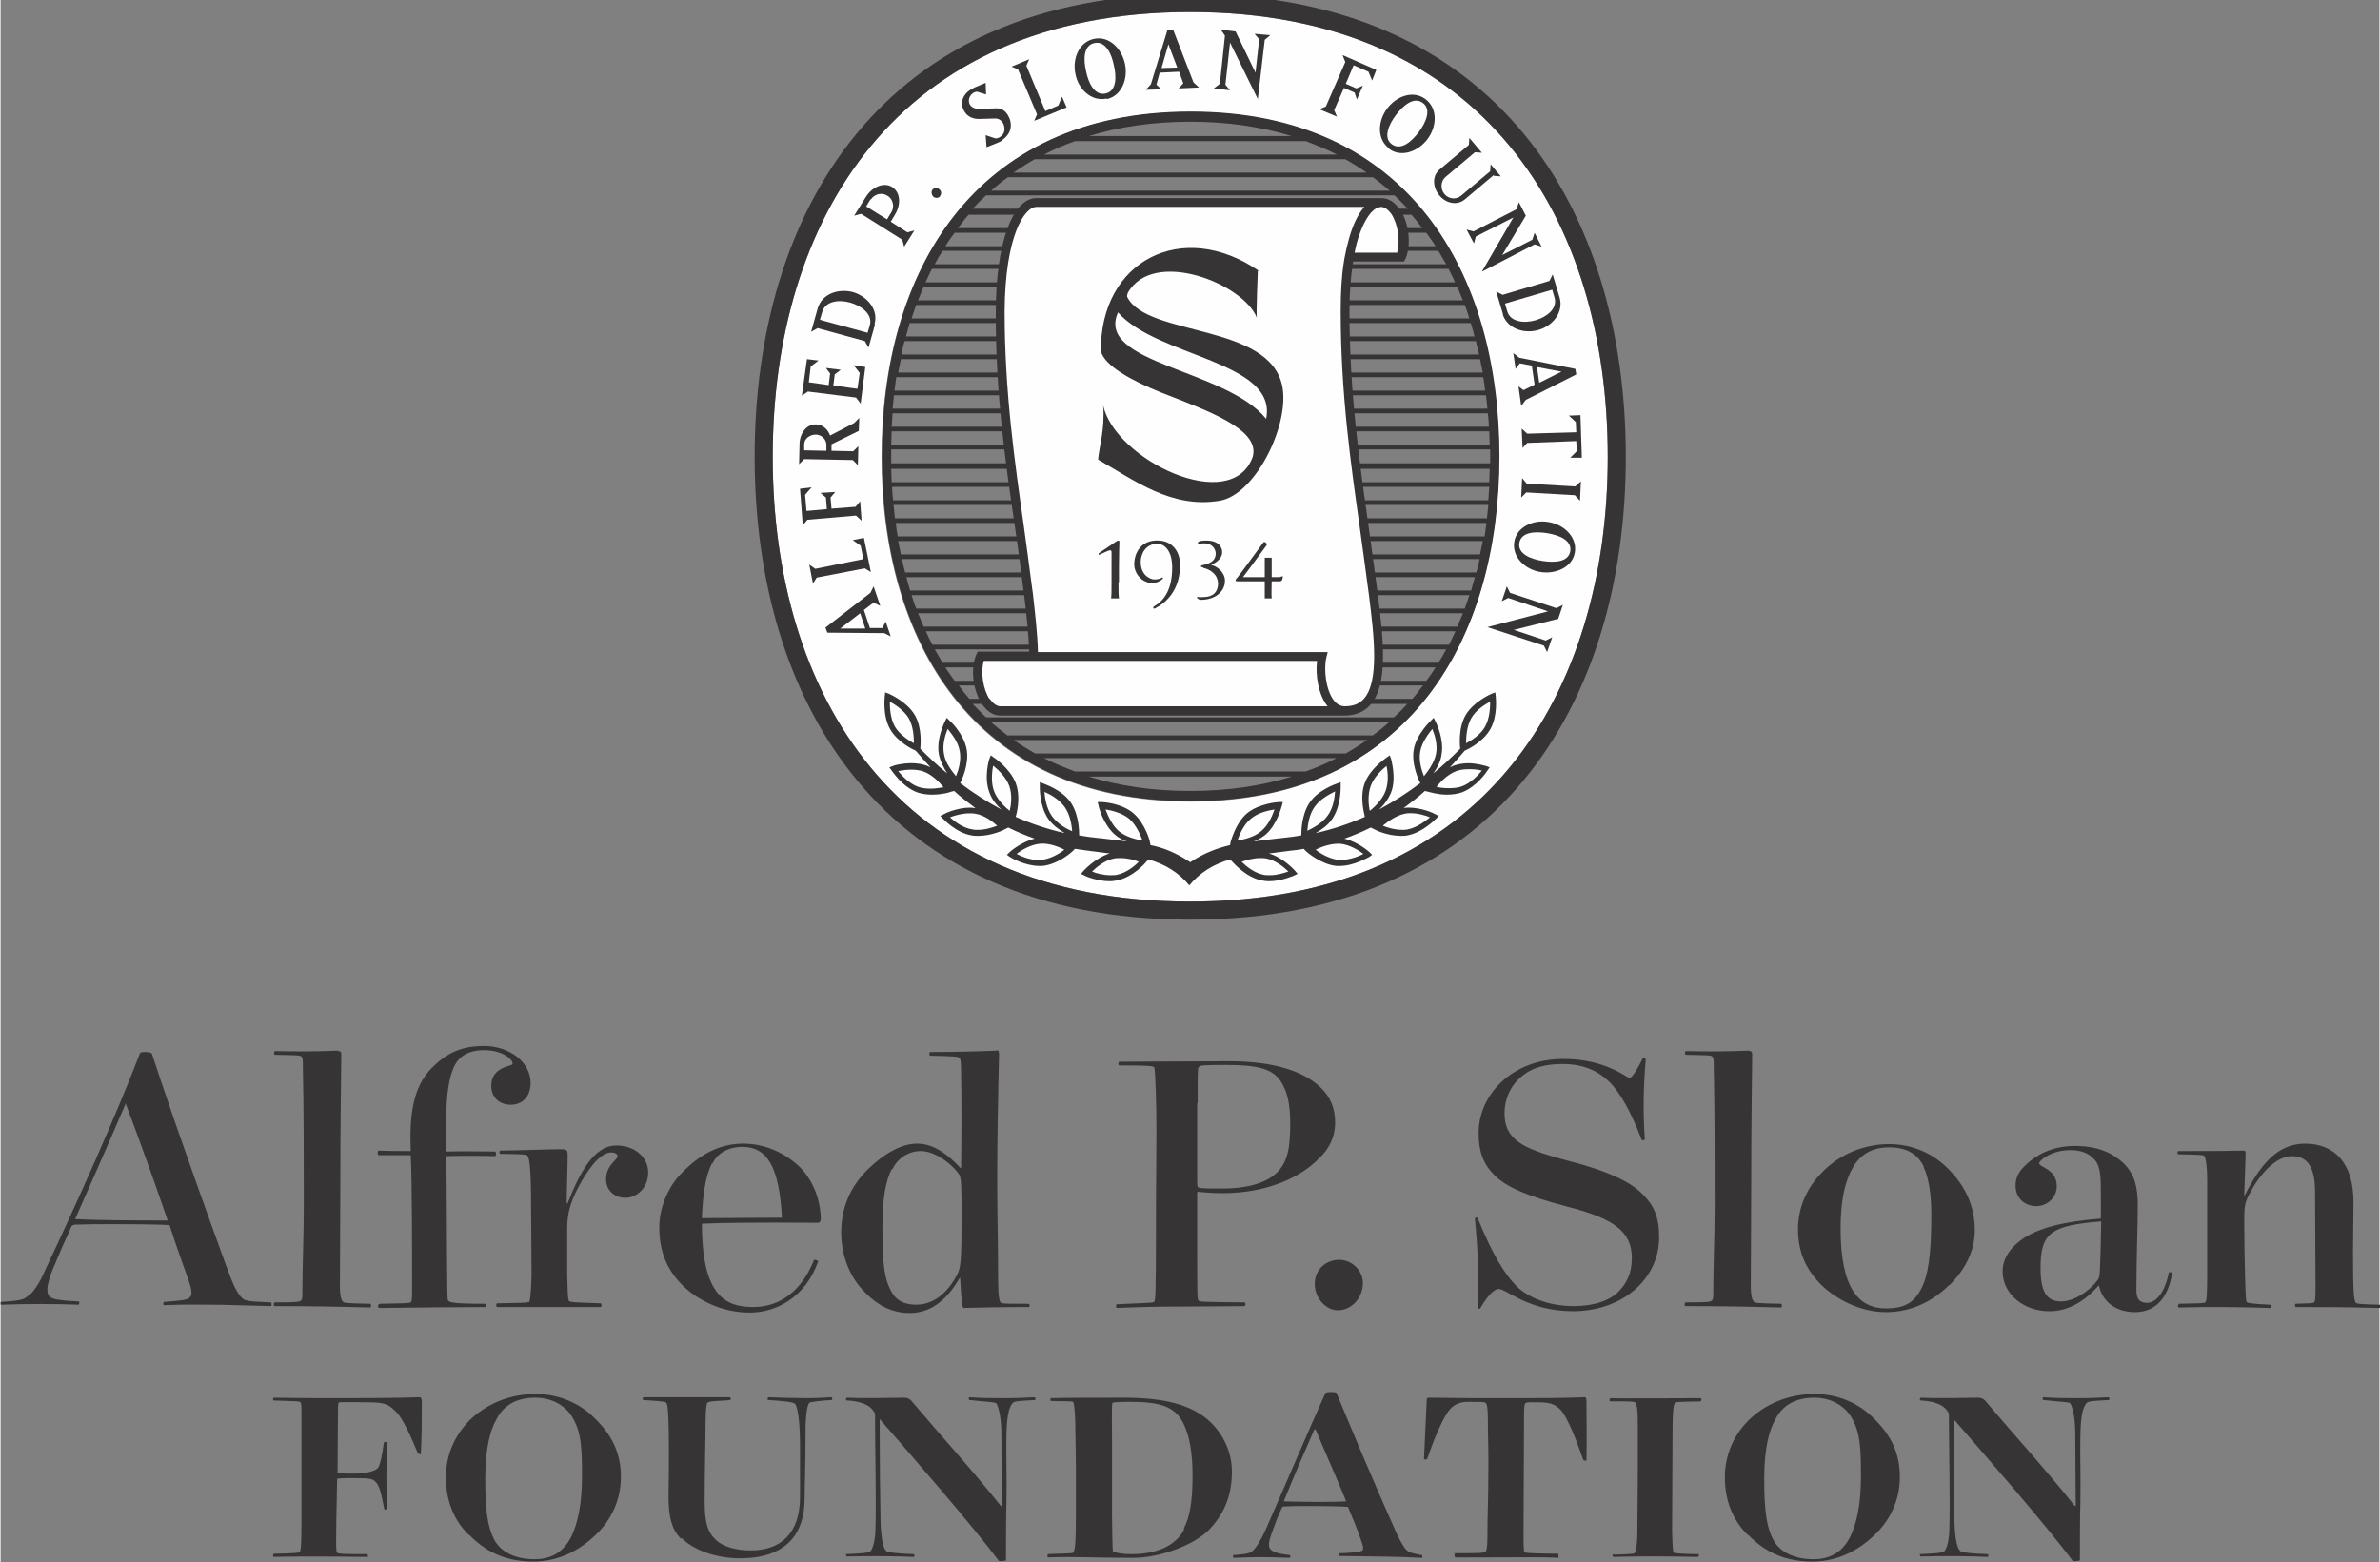 <?xml version="1.0"?>
 <!-- Creator: CorelDRAW X6 -->
<svg xmlns="http://www.w3.org/2000/svg" xml:space="preserve" width="390" height="256" version="1.1" style="shape-rendering:geometricPrecision; text-rendering:geometricPrecision; image-rendering:optimizeQuality; fill-rule:evenodd; clip-rule:evenodd" viewBox="0 0 5139 3375" xmlns:xlink="http://www.w3.org/1999/xlink"><rect x="0" y="0" width="5139" height="3375" fill="#808080" stroke="none"/> <defs> <style type="text/css">  .fil2 {fill:#373435} .fil0 {fill:#373435;fill-rule:nonzero} .fil1 {fill:#FEFEFE;fill-rule:nonzero}  </style> </defs> <g id="Layer_x0020_1">  <path class="fil0" d="M270 2385c-36,84 -80,184 -109,249 53,3 148,3 200,3 -30,-88 -68,-193 -91,-253l-1 0zm-207 413c10,-10 22,-27 32,-51 70,-148 153,-333 206,-471 1,-2 3,-3 10,-3 12,0 15,2 16,4 22,67 58,176 160,457 16,44 23,58 34,70 7,7 13,8 63,10 2,0 2,8 0,8 -49,-1 -97,-3 -126,-3 -31,0 -53,-1 -105,1 -2,0 -2,-7 0,-7 37,-3 51,-4 56,-10 4,-4 5,-11 0,-28 -9,-27 -31,-86 -44,-128 -13,-1 -55,-2 -124,-2 -35,0 -54,0 -79,1 -3,0 -7,1 -9,4 -17,37 -26,58 -43,99 -5,14 -9,28 -9,37 0,20 9,23 68,26 2,0 1,7 -1,7 -47,-2 -112,-2 -167,0 -1,0 -1,-2 -1,-3 0,-2 0,-3 1,-3 46,-3 51,-5 62,-17z"></path> <path class="fil0" d="M730 2271c5,0 6,2 6,8 -1,91 -2,168 -2,262 0,85 -1,165 -1,236 0,24 3,32 7,36 2,2 5,3 58,4 3,0 3,8 0,8 -77,-2 -126,-3 -206,-3 -3,0 -2,-8 0,-8 47,0 54,-1 57,-4 3,-3 3,-7 3,-24 0,-43 3,-123 3,-178 0,-119 0,-207 -2,-304 0,-13 0,-18 -3,-21 -3,-3 -6,-3 -57,-4 -3,0 -3,-8 0,-8 50,1 83,1 136,-1z"></path> <path class="fil0" d="M820 2817c48,-1 63,-1 66,-3 3,-3 3,-10 3,-40 0,-44 0,-234 -3,-278l-69 0c-3,0 -3,-10 0,-10 17,1 57,1 69,1 -3,-79 5,-139 46,-180 30,-30 61,-47 112,-47 57,0 101,36 101,80 0,27 -16,47 -43,47 -25,0 -42,-17 -42,-40 0,-12 3,-22 11,-30 13,-13 31,-14 34,-17 6,-5 -14,-31 -61,-31 -35,0 -54,15 -63,33 -13,25 -18,67 -18,111l0 75c37,-1 79,0 105,0 3,0 3,10 0,10 -22,-1 -88,-1 -105,0 1,70 1,205 2,281 0,29 1,31 3,32 3,3 12,6 79,6 3,0 3,7 0,7 -23,0 -168,1 -229,2 -3,0 -4,-8 0,-8z"></path> <path class="fil0" d="M1142 2813c3,-3 5,-44 5,-63 0,-31 -1,-109 -1,-144 0,-75 -3,-105 -8,-109 -3,-3 -7,-3 -58,-4 -3,0 -3,-7 0,-7 25,0 110,-3 129,-3 15,0 16,2 16,14 0,23 -2,76 -2,103l2 0c25,-64 56,-125 105,-125 42,0 69,27 69,58 0,35 -26,55 -49,55 -25,0 -42,-17 -42,-40 0,-31 25,-42 25,-50 0,-3 -4,-8 -14,-8 -24,0 -51,37 -73,79 -17,34 -22,56 -22,87l0 92c1,40 1,59 4,63 3,3 13,3 68,5 3,0 3,8 0,8l-223 0c-3,0 -3,-8 0,-8 58,-1 64,-1 67,-3z"></path> <path class="fil0" d="M1537 2513c-15,29 -20,71 -22,119l173 -1c-6,-109 -31,-153 -86,-153 -33,0 -56,17 -64,36zm229 213c-27,76 -89,110 -148,110 -56,0 -109,-24 -144,-58 -31,-31 -51,-68 -51,-127 0,-45 22,-92 51,-119 35,-36 78,-61 130,-61 51,0 94,23 123,51 24,24 44,64 45,112 0,4 -2,7 -5,8 -140,-1 -207,0 -252,2 0,64 9,105 21,129 16,32 39,51 90,51 59,0 105,-36 131,-101 2,-3 10,1 10,4z"></path> <path class="fil0" d="M1925 2526c-13,27 -20,60 -20,130 0,77 5,107 17,130 11,24 30,33 56,33 44,0 73,-35 88,-64 8,-15 10,-27 10,-125 0,-71 -1,-82 -4,-90 -8,-16 -48,-53 -84,-53 -28,0 -51,17 -62,40zm226 -257c4,0 6,2 6,9 -2,80 -4,190 -4,264 0,93 2,141 2,224 0,36 3,45 5,48 3,3 9,3 60,3 4,0 4,7 1,7 -58,0 -105,1 -140,2 -3,0 -5,-6 -8,-65l-1 0c-24,42 -58,76 -108,76 -31,0 -64,-11 -96,-44 -34,-33 -52,-81 -52,-130 0,-53 19,-98 57,-136 33,-32 71,-56 107,-56 37,0 68,25 94,53l1 0c1,-63 1,-161 0,-207 0,-19 -1,-29 -3,-31 -3,-3 -9,-4 -64,-5 -2,0 -2,-8 0,-8 56,0 92,-1 145,-3z"></path> <path class="fil0" d="M2585 2384l0 150c0,27 0,30 2,31 2,2 4,3 51,3 71,0 117,-19 135,-56 9,-18 13,-40 13,-86 0,-27 -3,-58 -15,-80 -17,-36 -50,-45 -124,-45 -50,0 -56,1 -58,4 -3,2 -3,5 -3,78zm70 -91c94,0 161,21 198,58 19,19 30,42 30,74 0,32 -13,58 -36,79 -38,39 -110,74 -207,74 -34,0 -49,-3 -53,-3 -2,0 -2,1 -2,2l0 109c0,112 0,121 3,124 3,3 6,3 99,4 3,0 3,8 0,8 -27,0 -86,1 -142,1 -48,0 -87,1 -133,3 -3,0 -3,-8 0,-8 65,-3 78,-3 80,-5 3,-3 4,-17 4,-173 0,-95 1,-131 1,-197 0,-51 -2,-133 -5,-137 -3,-3 -14,-4 -75,-4 -3,0 -3,-8 0,-8 51,0 149,-1 238,-1z"></path> <path class="fil0" d="M2892 2722c28,0 51,24 51,50 0,32 -24,59 -54,59 -26,0 -50,-26 -50,-57 0,-31 24,-52 53,-52z"></path> <path class="fil0" d="M3547 2288c1,-3 7,-2 7,1 -5,62 -6,110 -2,172 0,3 -6,4 -7,1 -23,-60 -45,-99 -68,-123 -24,-24 -56,-40 -102,-40 -49,0 -76,13 -97,34 -18,18 -29,44 -29,72 0,56 36,76 130,101 98,25 144,49 169,75 24,24 35,49 35,92 0,92 -81,160 -186,160 -97,0 -143,-48 -161,-48 -10,0 -25,17 -39,41 -2,3 -6,2 -6,-2 2,-61 2,-110 -6,-190 0,-3 4,-5 6,-2 33,81 58,120 83,146 25,25 69,44 125,44 44,0 77,-12 96,-31 18,-18 29,-40 29,-73 0,-56 -37,-85 -140,-111 -87,-23 -131,-42 -157,-68 -24,-24 -34,-51 -34,-91 0,-83 73,-160 183,-160 92,0 137,41 143,41 6,0 18,-21 29,-43z"></path> <path class="fil0" d="M3778 2271c5,0 6,2 6,8 -1,91 -2,168 -2,262 0,85 -1,165 -1,236 0,24 3,32 7,36 2,2 5,3 58,4 3,0 3,8 0,8 -77,-2 -126,-3 -206,-3 -3,0 -2,-8 0,-8 47,0 54,-1 57,-4 3,-3 3,-7 3,-24 0,-43 3,-123 3,-178 0,-119 0,-207 -2,-304 0,-13 0,-18 -3,-21 -3,-3 -6,-3 -57,-4 -3,0 -3,-8 0,-8 50,1 83,1 136,-1z"></path> <path class="fil0" d="M4155 2521c-14,-28 -37,-42 -76,-42 -43,0 -67,22 -81,50 -15,30 -23,68 -23,126 0,128 39,172 98,172 42,0 62,-14 77,-44 14,-28 21,-70 21,-159 0,-45 -6,-81 -17,-103zm54 256c-35,35 -82,58 -136,58 -55,0 -106,-27 -139,-58 -31,-31 -51,-68 -51,-121 0,-53 24,-96 55,-126 35,-35 86,-58 142,-58 51,0 96,21 128,54 37,37 57,81 57,132 0,47 -23,88 -56,120z"></path> <path class="fil0" d="M4407 2740c0,49 12,72 44,72 37,0 74,-36 81,-49 3,-6 3,-10 4,-40 1,-27 1,-32 2,-84 -108,9 -131,24 -131,100zm-3 -227c0,10 38,12 38,50 0,24 -20,43 -44,43 -25,0 -45,-17 -45,-44 0,-17 6,-30 22,-45 22,-21 56,-41 106,-41 51,0 83,16 106,38 23,23 30,51 30,89 0,44 -3,125 -3,184 0,19 6,28 23,28 19,0 38,-21 47,-65 1,-2 7,-2 7,2 -8,49 -33,83 -80,83 -43,0 -71,-24 -78,-58 -28,32 -64,56 -106,56 -53,1 -102,-35 -102,-86 0,-18 7,-37 25,-55 31,-31 84,-51 187,-59 1,-13 0,-51 0,-79 -1,-26 -5,-42 -17,-52 -10,-10 -25,-17 -49,-17 -40,0 -68,22 -68,31z"></path> <path class="fil0" d="M4705 2817c47,-1 55,-1 58,-3 3,-3 4,-20 4,-66l0 -197c0,-30 -3,-49 -6,-53 -3,-3 -9,-3 -56,-4 -3,0 -3,-7 0,-7 44,0 98,0 139,-1 6,0 6,2 6,8 -1,28 -2,66 -3,89l1 0c34,-67 71,-112 130,-112 65,0 105,43 105,126 0,30 -1,76 -1,113 0,82 2,99 6,105 3,2 9,3 51,4 3,0 3,7 0,7 -80,-2 -116,-2 -180,-2 -3,0 -3,-7 -1,-7 30,-1 37,-1 40,-3 3,-3 3,-15 3,-35 0,-10 -1,-187 -1,-203 0,-49 -13,-78 -50,-78 -37,0 -73,44 -93,84 -9,17 -10,27 -10,58 0,32 1,98 2,126 1,36 2,44 3,47 2,2 7,4 51,6 4,0 4,7 -1,7 -64,-2 -130,-3 -196,-1 -3,0 -3,-7 0,-7z"></path> <path class="fil0" d="M795 3364c-11,0 -129,-2 -205,0 -2,0 -2,-7 1,-7 12,0 53,-1 55,-3 3,-3 4,-23 4,-63l0 -229c0,-24 0,-29 -2,-32 -3,-3 -10,-2 -58,-4 -2,0 -2,-6 1,-6 50,1 121,1 144,1 24,0 116,0 171,-2 2,0 4,2 4,11 0,34 0,71 -2,111 0,2 -6,1 -7,-2 -15,-36 -32,-74 -46,-88 -18,-18 -26,-21 -62,-21 -11,0 -53,-1 -61,0 -2,0 -3,2 -3,11 0,21 -1,73 -1,142 15,1 18,1 33,1 28,0 47,-5 54,-12 5,-5 10,-32 13,-55 2,-2 7,-2 7,0 -2,55 -2,103 0,142 0,3 -5,3 -6,2 -7,-37 -11,-51 -18,-58 -5,-6 -10,-9 -32,-9 -8,0 -38,-1 -52,1 0,17 -2,89 -2,119 0,19 -1,37 2,41 3,3 23,3 65,3 2,0 2,7 0,7z"></path> <path class="fil0" d="M1238 3067c-15,-29 -46,-47 -83,-47 -41,0 -70,17 -85,49 -11,19 -23,58 -23,125 0,69 5,105 19,132 14,27 45,43 88,43 42,0 65,-22 78,-47 15,-30 24,-72 24,-133 0,-62 -2,-92 -18,-122zm-226 250c-33,-32 -50,-75 -50,-125 0,-47 18,-89 50,-122 36,-36 87,-58 144,-58 50,0 96,20 128,53 37,36 56,75 56,126 0,52 -22,93 -51,122 -32,32 -78,61 -138,61 -53,0 -98,-16 -139,-58z"></path> <path class="fil0" d="M1470 3325c-20,-20 -28,-48 -27,-99 1,-53 1,-117 0,-150 -1,-32 -2,-43 -6,-46 -2,-2 -31,-4 -49,-5 -1,0 -2,-6 2,-6l185 0c3,0 3,5 1,6 -9,2 -45,1 -49,6 -2,2 -4,14 -4,43 0,32 -2,102 -2,170 0,45 6,66 24,83 15,15 45,23 75,23 66,0 107,-37 107,-116l0 -109c0,-47 -4,-85 -11,-92 -4,-4 -28,-6 -58,-8 -2,0 -1,-6 1,-6 20,1 59,2 83,2 18,0 35,-1 53,-2 2,0 2,6 1,6 -19,1 -47,4 -49,6 -4,4 -8,25 -8,61 0,75 -2,119 -2,145 0,81 -43,130 -140,130 -50,0 -99,-17 -126,-44z"></path> <path class="fil0" d="M1827 3358c19,-1 49,-2 52,-6 5,-5 11,-24 11,-50 2,-63 -1,-168 -1,-246 0,-3 -2,-6 -8,-13 -11,-11 -32,-16 -53,-17 -3,0 -2,-6 1,-6 41,2 102,0 123,0 6,0 11,2 15,6 65,77 132,150 194,228 2,0 2,-1 2,-2 0,-32 -1,-94 -1,-154 0,-34 -6,-59 -11,-66 -4,-3 -24,-3 -58,-7 -2,0 -2,-6 0,-6 29,2 41,2 75,2 30,0 44,-1 66,-2 2,0 2,6 1,6 -32,2 -43,2 -48,6 -5,6 -13,15 -14,70 -1,41 1,92 0,145 -1,34 -1,95 -1,125 0,2 -15,3 -16,1 -58,-78 -196,-236 -257,-306 0,75 1,178 2,221 1,38 6,58 12,64 4,4 31,6 60,7 1,0 2,6 0,6 -42,-2 -91,-2 -145,-1 -2,0 -2,-6 -1,-6z"></path> <path class="fil0" d="M2556 3303c13,-25 19,-58 19,-115 0,-47 -6,-85 -20,-113 -19,-38 -54,-46 -116,-46 -25,0 -35,1 -37,2 -2,3 -1,47 -1,73l0 165c0,24 1,82 2,83 3,2 16,6 41,6 51,0 95,-17 113,-54zm-293 62c-2,0 -2,-7 0,-7 13,-1 51,-1 54,-3 4,-4 6,-19 6,-86l0 -95c0,-32 -1,-56 -1,-75 0,-37 -2,-66 -5,-70 -2,-2 -36,-1 -48,-2 -2,-1 -1,-6 0,-6 41,-1 89,-1 157,-1 83,0 147,13 189,54 28,28 45,65 45,106 0,57 -21,96 -50,126 -32,32 -105,60 -163,60 -83,0 -125,-3 -186,-1z"></path> <path class="fil0" d="M2840 3089c0,-1 -2,-1 -2,0 -23,52 -42,96 -66,155 35,1 97,2 135,0 -22,-54 -43,-100 -66,-155zm46 -79c27,64 68,165 133,310 10,19 15,26 18,29 6,6 17,8 33,11 2,0 2,6 0,6 -54,-3 -105,-3 -177,-4 -2,0 -2,-6 0,-6 11,0 45,-2 49,-6 4,-5 0,-14 -11,-44 -6,-17 -15,-36 -20,-50 -8,-1 -40,-2 -88,-2 -23,0 -32,0 -49,1 -4,0 -5,0 -6,3 -5,10 -7,17 -10,22 -6,18 -18,45 -18,57 0,14 11,19 45,23 2,0 2,6 -1,6 -54,-2 -68,-2 -120,0 -2,0 -2,-6 -1,-6 27,-2 36,-3 44,-11 7,-8 17,-22 33,-60 44,-100 75,-174 122,-279 2,-3 23,-3 24,0z"></path> <path class="fil0" d="M3139 3356c45,0 66,0 69,-3 2,-2 4,-10 4,-29 0,-52 2,-81 2,-136 1,-52 -1,-74 -1,-121 0,-27 -2,-33 -5,-36 -2,-2 -12,-2 -38,-2 -15,0 -27,4 -37,14 -16,16 -37,68 -51,109 -1,2 -7,2 -7,0 2,-43 4,-89 6,-129 0,-2 1,-3 5,-3 57,1 109,1 176,1 81,0 101,0 160,-2 4,0 4,5 4,11 0,36 1,81 0,125 -1,2 -6,1 -7,-1 -15,-43 -34,-92 -49,-108 -13,-13 -25,-16 -48,-16 -11,0 -26,-1 -28,2 -3,3 -3,14 -3,61 0,45 -1,201 -1,228 0,6 0,32 2,33 2,2 38,3 72,3 2,0 2,9 1,9 -26,-2 -109,-1 -143,-1l-79 0c-3,0 -2,-8 -1,-8z"></path> <path class="fil0" d="M3484 3359c10,0 44,-1 46,-3 2,-3 6,-15 6,-47 0,-43 1,-88 1,-134l0 -92c0,-40 -2,-49 -6,-53 -3,-3 -49,-2 -53,-2 -3,0 -3,-7 1,-7 9,1 186,0 193,0 4,0 2,7 0,7 -5,0 -52,1 -54,2 -3,3 -6,11 -6,67 0,36 -1,195 -1,211 1,39 2,45 4,47 2,2 41,3 53,3 2,0 1,6 -2,6 -77,-2 -156,-1 -182,0 -2,0 -2,-6 0,-6z"></path> <path class="fil0" d="M4001 3067c-15,-29 -46,-47 -83,-47 -41,0 -70,17 -85,49 -11,19 -23,58 -23,125 0,69 5,105 19,132 14,27 45,43 88,43 42,0 65,-22 78,-47 15,-30 24,-72 24,-133 0,-62 -2,-92 -18,-122zm-226 250c-33,-32 -50,-75 -50,-125 0,-47 18,-89 50,-122 36,-36 87,-58 144,-58 50,0 96,20 128,53 37,36 56,75 56,126 0,52 -22,93 -51,122 -32,32 -78,61 -138,61 -53,0 -98,-16 -139,-58z"></path> <path class="fil0" d="M4147 3358c19,-1 49,-2 52,-6 5,-5 11,-24 11,-50 2,-63 -1,-168 -1,-246 0,-3 -2,-6 -8,-13 -11,-11 -32,-16 -53,-17 -3,0 -2,-6 1,-6 41,2 102,0 123,0 6,0 11,2 15,6 65,77 132,150 194,228 2,0 2,-1 2,-2 0,-32 -1,-94 -1,-154 0,-34 -6,-59 -11,-66 -4,-3 -24,-3 -58,-7 -2,0 -2,-6 0,-6 29,2 41,2 75,2 30,0 44,-1 66,-2 2,0 2,6 1,6 -32,2 -43,2 -48,6 -5,6 -13,15 -14,70 -1,41 1,92 0,145 -1,34 -1,95 -1,125 0,2 -15,3 -16,1 -58,-78 -196,-236 -257,-306 0,75 1,178 2,221 1,38 6,58 12,64 4,4 31,6 60,7 1,0 2,6 0,6 -42,-2 -91,-2 -145,-1 -2,0 -2,-6 -1,-6z"></path> <path class="fil1" d="M2570 1948c-639,0 -902,-453 -902,-961 0,-507 263,-961 902,-961 639,0 902,453 902,961 0,507 -263,961 -902,961zm0 -1706c-472,0 -667,351 -667,745 0,394 194,745 667,745 472,0 667,-351 667,-745 0,-394 -194,-745 -667,-745z"></path> <path class="fil0" d="M3011 1550l-882 0c-10,-9 -19,-19 -29,-29l939 0c-9,10 -19,20 -29,29zm-660 128l438 0c-65,20 -138,31 -219,31 -81,0 -154,-11 -219,-31zm-176 -89c-12,-9 -24,-19 -36,-29l861 0c-11,10 -23,20 -36,29l-790 0zm711 49c-21,11 -44,21 -67,29l-498 0c-23,-9 -46,-18 -67,-29l632 0zm-651 -10c-16,-9 -32,-19 -46,-29l763 0c-15,10 -30,20 -46,29l-670 0zm-106 -1206l882 0c10,9 19,19 29,29l-940 0c9,-10 19,-20 29,-29zm660 -128l-438 0c65,-20 138,-31 219,-31 81,0 154,11 219,31zm176 89c12,9 24,19 36,29l-861 0c11,-10 23,-20 36,-29l790 0zm-711 -49c21,-11 44,-21 67,-29l499 0c23,9 46,18 67,29l-633 0zm651 10c16,9 32,19 46,29l-763 0c15,-10 30,-20 46,-29l670 0zm311 588c0,10 1,19 1,29l-1293 0c0,-10 1,-19 1,-29l1291 0zm-3 -39c1,10 2,19 2,29l-1290 0c1,-10 1,-19 2,-29l1286 0zm-4 -39c1,10 2,19 3,29l-1285 0c1,-10 2,-19 3,-29l1278 0zm-6 -39c2,10 3,19 4,29l-1276 0c1,-10 3,-19 4,-29l1267 0zm-7 -39c2,10 4,19 6,29l-1263 0c2,-10 4,-20 6,-29l1252 0zm-9 -39c2,10 5,19 7,29l-1248 0c2,-10 4,-20 7,-29l1234 0zm-11 -39c3,10 6,19 8,29l-1228 0c3,-10 5,-20 8,-29l1211 0zm-13 -39c4,10 7,19 10,29l-1205 0c3,-10 7,-20 10,-29l1185 0zm-16 -39c4,10 8,19 12,29l-1177 0c4,-10 8,-20 12,-29l1153 0zm-19 -39c5,10 10,19 14,29l-1144 0c5,-10 9,-20 14,-29l1116 0zm-22 -39c6,10 11,19 17,29l-1105 0c5,-10 11,-20 17,-29l1072 0zm-1038 -49c8,-10 15,-20 23,-29l957 0c8,9 16,19 23,29l-1004 0zm1012 10c7,10 14,19 20,29l-1059 0c6,-10 13,-20 20,-29l1019 0zm-1155 539c0,-10 -1,-19 -1,-29l1293 0c0,10 -1,19 -1,29l-1291 0zm3 39c-1,-10 -2,-19 -2,-29l1290 0c-1,10 -1,19 -2,29l-1286 0zm4 39c-1,-10 -2,-19 -3,-29l1285 0c-1,10 -2,19 -3,29l-1278 0zm6 39c-2,-10 -3,-19 -4,-29l1276 0c-1,10 -3,19 -4,29l-1267 0zm7 39c-2,-10 -4,-19 -6,-29l1263 0c-2,10 -4,19 -6,29l-1252 0zm9 39c-2,-10 -5,-19 -7,-29l1248 0c-2,10 -4,20 -7,29l-1234 0zm11 39c-3,-10 -6,-19 -8,-29l1228 0c-3,10 -6,20 -8,29l-1211 0zm13 39c-4,-10 -7,-19 -10,-29l1205 0c-3,10 -7,20 -10,29l-1185 0zm16 39c-4,-10 -8,-19 -12,-29l1177 0c-4,10 -8,20 -12,29l-1153 0zm19 39c-5,-10 -10,-19 -14,-29l1144 0c-5,10 -9,20 -14,29l-1116 0zm22 39c-6,-10 -11,-19 -17,-29l1105 0c-5,10 -11,20 -17,29l-1071 0zm1038 49c-8,10 -15,20 -23,29l-957 0c-8,-9 -16,-19 -23,-29l1004 0zm-1012 -10c-7,-10 -14,-19 -20,-29l1059 0c-6,10 -13,20 -20,29l-1019 0zm1157 -485c0,5 0,10 0,15l-1294 0c0,-5 0,-10 0,-15 0,-5 0,-10 0,-15l1294 0c0,5 0,10 0,15zm-647 -745c-472,0 -667,351 -667,745 0,394 194,745 667,745 472,0 667,-351 667,-745 0,-394 -194,-745 -667,-745z"></path> <path class="fil0" d="M2570 1948c-639,0 -902,-453 -902,-961 0,-507 263,-961 902,-961 639,0 902,453 902,961 0,507 -263,961 -902,961zm0 -1961c-667,0 -941,471 -941,1000 0,529 275,1000 941,1000 667,0 941,-471 941,-1000 0,-529 -275,-1000 -941,-1000z"></path> <path class="fil0" d="M1814 1358l54 0 -11 -33 -43 33zm86 -49l-14 -7 -21 16 13 39 27 0 7 -14 11 32 -14 -7 -123 -1 -4 -11 97 -75 7 -14 14 41z"></path> <polygon class="fil0" points="1880,1236 1867,1228 1763,1248 1755,1261 1747,1220 1760,1229 1864,1208 1858,1179 1841,1167 1865,1162 "></polygon> <polygon class="fil0" points="1738,1069 1741,1104 1785,1100 1783,1075 1771,1065 1803,1063 1793,1075 1795,1099 1847,1095 1857,1083 1860,1125 1848,1114 1743,1123 1733,1135 1727,1056 1752,1053 "></polygon> <path class="fil0" d="M1736 960l0 13 48 1 0 -13c0,-12 -11,-22 -23,-22 -13,0 -25,9 -25,21zm118 -29l-59 29 0 14 47 1 11 -11 -1 41 -11 -11 -105 -2 -11 11 1 -43c0,-22 14,-44 36,-43 13,0 25,10 30,24l52 -27 11 -11 -1 27z"></path> <polygon class="fil0" points="1858,872 1848,859 1744,846 1731,855 1742,776 1767,779 1750,792 1746,826 1789,832 1792,807 1783,795 1815,799 1802,809 1799,833 1851,840 1856,806 1843,789 1868,793 "></polygon> <path class="fil0" d="M1775 674l-5 17 103 28 5 -17c6,-23 -18,-41 -42,-48 -24,-7 -54,-4 -61,20zm114 27l-14 50 -8 -14 -102 -28 -14 8 14 -50c9,-32 44,-44 76,-36 31,9 56,38 47,69z"></path> <path class="fil0" d="M1879 431l-9 15 45 28 9 -15c8,-12 4,-29 -8,-36 -12,-8 -28,-4 -36,8zm53 33l-9 15 36 23 15 -4 -22 35 -4 -15 -89 -56 -15 4 25 -40c12,-20 37,-34 57,-22 20,13 18,41 6,60z"></path> <path class="fil0" d="M2030 424c-4,4 -10,5 -15,1 -4,-4 -5,-11 -2,-15 4,-5 11,-5 15,-1 5,4 5,11 1,15z"></path> <path class="fil0" d="M2163 304c-3,2 -6,3 -8,4l-25 10 -2 -26 21 7c4,0 7,-1 10,-3 14,-9 10,-24 6,-31 -3,-5 -9,-9 -16,-9l-36 1c-12,0 -24,-5 -30,-15 -13,-19 -3,-39 12,-48 5,-3 5,-3 9,-5l24 -10 1 25 -20 -6c-4,1 -5,1 -8,3 -10,7 -11,18 -7,25 3,5 10,10 22,9l36 -1c5,0 15,1 23,13 11,17 12,40 -12,56z"></path> <polygon class="fil0" points="2233,261 2239,247 2198,150 2184,144 2222,128 2216,142 2257,240 2285,228 2293,209 2303,232 "></polygon> <path class="fil0" d="M2363 93c-24,5 -24,36 -18,61 5,25 18,53 42,48 24,-5 24,-36 18,-61 -5,-25 -18,-53 -42,-48zm26 120c-33,7 -61,-21 -67,-53 -7,-32 7,-69 40,-76 33,-7 60,21 67,54 7,32 -7,69 -39,76z"></path> <path class="fil0" d="M2523 95l-15 52 34 -1 -19 -50zm22 96l10 -11 -9 -25 -42 2 -7 26 11 10 -34 1 11 -12 36 -118 12 0 44 114 12 11 -43 2z"></path> <polygon class="fil0" points="2731,86 2716,214 2656,92 2646,183 2656,195 2621,191 2634,181 2645,77 2636,64 2668,68 2711,157 2719,85 2709,73 2743,76 "></polygon> <polygon class="fil0" points="2955,155 2923,141 2906,181 2929,191 2943,185 2930,215 2925,200 2902,190 2881,238 2887,252 2849,236 2863,230 2905,134 2899,119 2972,151 2963,174 "></polygon> <path class="fil0" d="M3072 222c-20,-14 -43,7 -58,27 -15,20 -28,49 -8,63 20,14 43,-7 58,-27 15,-20 28,-49 8,-63zm-72 99c-27,-20 -25,-59 -5,-86 20,-27 56,-41 83,-21 27,20 25,59 5,86 -20,27 -56,41 -83,22z"></path> <path class="fil0" d="M3226 378l-63 53c-17,14 -41,8 -55,-9 -14,-17 -16,-42 1,-56l63 -53 1 -15 27 32 -15 -1 -63 53c-11,9 -12,26 -3,37 9,11 25,13 36,4l63 -53 1 -15 22 26 -15 -1z"></path> <polygon class="fil0" points="3314,528 3200,587 3268,470 3187,511 3183,526 3167,496 3182,500 3275,452 3280,437 3295,466 3244,551 3309,518 3314,503 3329,533 "></polygon> <path class="fil0" d="M3357 643l-5 -17 -102 30 5 17c7,23 37,26 61,19 24,-7 48,-25 41,-49zm-111 37l-15 -50 14 7 101 -30 7 -14 15 50c9,31 -14,61 -46,70 -31,9 -67,-3 -77,-34z"></path> <path class="fil0" d="M3372 803l-53 -10 5 34 48 -24zm-94 31l12 9 24 -12 -6 -41 -26 -5 -9 12 -5 -34 13 10 121 24 2 12 -109 55 -10 13 -6 -43z"></path> <polygon class="fil0" points="3405,975 3404,953 3298,957 3288,968 3286,926 3298,937 3404,934 3403,912 3388,898 3413,897 3416,989 3391,989 "></polygon> <polygon class="fil0" points="3287,1033 3297,1045 3402,1051 3414,1040 3412,1082 3401,1070 3296,1064 3285,1075 "></polygon> <path class="fil0" d="M3391 1191c4,-24 -25,-35 -50,-39 -25,-4 -56,-3 -60,21 -4,24 25,35 50,39 25,4 56,3 60,-21zm-121 -20c5,-33 42,-49 74,-43 33,5 62,32 57,65 -5,33 -42,48 -74,43 -33,-5 -62,-32 -57,-65z"></path> <polygon class="fil0" points="3334,1395 3212,1355 3343,1321 3257,1292 3243,1299 3254,1267 3261,1281 3361,1314 3375,1307 3365,1337 3269,1361 3338,1384 3352,1377 3341,1409 "></polygon> <path class="fil0" d="M3157 1699c-8,3 -17,4 -28,4 -11,0 -20,-1 -27,-3 8,-10 24,-27 43,-34 8,-3 17,-4 28,-4 11,0 20,1 27,3 -8,10 -24,27 -43,34zm-69 67c-10,8 -28,22 -48,26 -4,1 -8,1 -12,1 -16,0 -33,-5 -42,-9 10,-8 28,-22 48,-26 4,-1 8,-1 12,-1 16,0 33,5 42,9zm-197 92c-20,-2 -40,-14 -50,-22 11,-6 33,-14 53,-13 20,2 40,14 50,22 -11,6 -33,14 -53,13zm-149 33c-5,0 -10,0 -14,-1 -20,-4 -38,-19 -47,-28 9,-3 24,-8 40,-8 5,0 10,0 14,1 20,4 38,19 47,28 -9,3 -24,8 -40,8zm-41 -122c15,-13 38,-18 51,-20 -4,12 -13,34 -29,47 -15,13 -38,18 -51,20 4,-12 13,-34 29,-47zm-289 121c-4,1 -9,1 -14,1 -16,0 -31,-4 -40,-8 9,-9 27,-24 47,-28 4,-1 9,-1 14,-1 16,0 31,4 40,8 -9,9 -27,24 -47,28zm-25 -141c13,2 35,7 51,20 15,13 24,34 29,47 -13,-2 -35,-7 -51,-20 -15,-13 -24,-34 -29,-47zm-377 -45c-10,0 -20,-1 -28,-4 -19,-7 -35,-24 -43,-34 7,-1 17,-3 27,-3 10,0 20,1 28,4 19,7 35,24 43,34 -7,1 -17,3 -27,3zm238 154c-20,2 -42,-7 -53,-13 10,-8 30,-20 50,-22 20,-2 42,7 53,13 -10,8 -30,20 -50,22zm-137 -65c-4,0 -8,0 -12,-1 -20,-3 -38,-17 -48,-26 12,-5 36,-11 54,-8 20,3 38,17 48,26 -10,4 -26,9 -42,9zm-179 -223c-10,-18 -11,-41 -11,-54 11,6 31,19 41,36 10,18 11,41 11,54 -11,-6 -31,-19 -41,-36zm114 5c8,10 23,28 26,48 4,20 -3,42 -8,54 -8,-10 -23,-28 -26,-48 -4,-20 3,-42 8,-54zm99 80c10,8 27,24 34,43 7,19 4,42 1,54 -10,-8 -27,-24 -34,-43 -7,-19 -4,-42 -2,-54zm126 108c-12,-17 -15,-40 -16,-52 12,5 32,16 44,33 12,17 15,40 16,52 -12,-5 -32,-16 -44,-33zm568 -20c12,-17 32,-27 44,-33 -1,13 -4,36 -16,52 -12,17 -32,27 -44,33 1,-13 4,-36 16,-52zm121 -45c7,-19 24,-35 34,-43 3,12 5,35 -2,54 -7,19 -24,35 -34,43 -3,-12 -5,-35 2,-54zm107 -75c4,-20 18,-38 26,-48 5,12 12,34 8,54 -4,20 -18,38 -26,48 -5,-12 -12,-34 -8,-54zm110 -71c10,-18 30,-30 41,-36 0,13 -1,36 -11,54 -10,18 -30,30 -41,36 0,-13 1,-36 11,-54zm-5 97c-12,0 -23,2 -32,5 -3,1 -6,3 -9,4 11,-12 22,-24 32,-36 5,-2 39,-18 55,-46 17,-29 12,-69 12,-71l-1 -9 -8 3c-2,1 -39,17 -56,46 -17,29 -12,69 -12,71l0 2 0 0c-19,19 -38,37 -58,53 8,-11 16,-25 18,-41 6,-33 -12,-69 -13,-71l-4 -8 -6 6c-1,1 -31,29 -37,62 -6,33 12,69 13,71l1 2c-29,22 -59,41 -89,57 10,-9 20,-22 26,-37 12,-31 0,-70 0,-72l-3 -8 -7 5c-1,1 -35,23 -47,55 -12,31 0,70 0,72l0 1c-34,15 -70,27 -106,35 12,-7 27,-17 36,-31 19,-28 18,-68 18,-70l0 -9 -8 3c-2,1 -40,13 -59,41 -19,28 -18,68 -18,70l0 1c-6,1 -13,2 -19,3 -11,1 -23,3 -35,4 -16,2 -33,4 -49,6 9,-3 17,-8 25,-14 26,-22 35,-61 36,-63l2 -8 -9 0c-2,0 -42,3 -68,24 -26,22 -35,61 -36,63l-1 6c-25,6 -55,16 -86,37 -31,-21 -60,-32 -86,-37l-1 -6c0,-2 -10,-41 -36,-63 -26,-22 -66,-24 -68,-24l-9 0 2 8c0,2 10,41 36,63 7,6 16,11 25,14 -17,-2 -34,-4 -49,-6 -13,-1 -25,-3 -35,-4 -6,-1 -13,-2 -19,-3l0 -1c0,-2 1,-42 -18,-70 -19,-28 -58,-40 -59,-41l-8 -3 0 9c0,2 -1,42 18,70 10,14 24,24 36,31 -36,-8 -72,-20 -106,-35l0 -1c1,-2 12,-40 0,-72 -12,-31 -45,-54 -47,-55l-7 -5 -3 8c-1,2 -12,40 0,72 5,15 16,28 26,37 -30,-16 -60,-35 -89,-57l1 -2c1,-2 19,-38 13,-71 -6,-33 -35,-61 -37,-62l-6 -6 -4 8c-1,2 -19,38 -13,71 3,15 11,30 18,41 -20,-16 -39,-34 -58,-53l0 0 0 -2c0,-2 5,-42 -12,-71 -17,-29 -54,-45 -56,-46l-8 -3 -1 9c0,2 -5,42 12,71 16,28 50,44 55,46 10,12 21,24 32,36 -3,-1 -6,-3 -9,-4 -9,-3 -20,-5 -32,-5 -21,0 -39,5 -40,6l-8 3 5 7c1,1 23,35 55,47 9,3 20,5 32,5l0 0c21,0 39,-5 40,-6l8 -2c14,13 30,25 46,37 -3,0 -7,-1 -11,-1 -29,0 -56,13 -57,14l-8 4 6 6c1,1 29,31 62,36 4,1 9,1 14,1 29,0 56,-13 57,-14l8 -4c18,9 37,17 57,24 -29,7 -53,28 -54,29l-6 6 7 5c1,1 32,19 63,19l0 0c2,0 4,0 6,0 34,-3 64,-30 65,-31l6 -6c9,1 18,3 28,4 16,2 30,4 47,6 0,0 0,0 0,0 -30,9 -55,36 -56,37l-6 7 8 4c1,1 27,12 54,12 6,0 12,-1 17,-2 33,-7 60,-37 61,-39l6 -6c35,10 65,28 88,56 23,-28 53,-46 88,-56l6 6c1,1 28,32 61,39 5,1 11,2 17,2 28,0 53,-12 54,-12l8 -4 -6 -7c-1,-1 -25,-28 -56,-37 0,0 0,0 0,0 17,-2 31,-4 47,-6 10,-1 19,-2 28,-4l6 6c1,1 32,28 65,31 2,0 4,0 7,0 31,0 62,-19 63,-19l7 -5 -6 -6c-1,-1 -25,-22 -54,-29 20,-7 39,-15 57,-24l8 4c1,1 28,14 57,14 5,0 10,0 14,-1 33,-6 61,-35 62,-36l6 -6 -8 -4c-1,-1 -28,-14 -57,-14 -4,0 -7,0 -11,1 16,-12 32,-24 46,-37l8 2c1,0 19,6 40,6 12,0 23,-2 32,-5 32,-12 54,-45 55,-47l5 -7 -8 -3c-1,0 -19,-6 -40,-6z"></path> <path class="fil1" d="M2237 438c-39,0 -78,78 -78,235 -1,234 39,431 58,588 6,52 14,108 14,157l-115 0c-17,39 3,118 42,118l745 0 0 0c98,0 73,-151 59,-275 -19,-157 -58,-353 -58,-588 0,-46 3,-85 9,-118l111 0c17,-39 -3,-118 -42,-118l-745 0z"></path> <path class="fil0" d="M3018 546l-93 0c2,-8 3,-15 5,-22 1,-2 1,-4 2,-7 1,-2 1,-4 2,-6 13,-39 29,-59 43,-63 0,0 1,0 1,0 1,0 3,-1 4,-1 0,0 0,0 0,0 10,0 18,9 23,16 14,22 19,58 12,82zm-82 592c6,44 12,86 17,125l3 22c11,88 23,187 -11,225 -10,11 -23,16 -41,16 -9,0 -17,-4 -24,-13 -17,-22 -22,-67 -16,-92l3 -12 -626 0c-1,-39 -6,-83 -11,-127l-3 -22c-5,-40 -11,-82 -17,-127 -19,-134 -41,-286 -41,-460 1,-164 43,-226 69,-226l708 0c-7,8 -14,19 -20,32 -9,20 -17,47 -23,80l-1 6 0 0c-5,31 -7,66 -7,108 0,177 22,330 41,465zm-800 372c-14,-22 -19,-58 -12,-82l720 0c-4,31 3,73 22,97 0,0 0,1 1,1l-707 0c-10,0 -18,-9 -23,-16zm887 -1057c-11,-16 -24,-25 -40,-25l-745 0c-52,0 -88,98 -88,245 -1,175 21,328 41,463 6,45 13,87 17,126l3 22c5,41 10,85 11,124l-111 0 -3 6c-13,29 -8,77 12,107 11,16 24,25 39,25l745 0c23,0 42,-8 55,-23 40,-45 28,-144 16,-241l-3 -22c-5,-39 -11,-81 -17,-125 -19,-134 -41,-286 -41,-462 0,-43 3,-78 8,-108l110 0 3 -6c13,-29 8,-77 -12,-107z"></path> <path class="fil2" d="M2734 905c25,-125 -235,-133 -320,-230 -50,111 233,122 320,230zm-18 -320c0,0 -4,98 -2,102 -28,-74 -224,-152 -279,-54 -1,3 -2,7 -1,9 44,86 308,56 335,193 16,84 -59,235 -136,247 -103,17 -182,-43 -262,-89 2,-27 15,-65 11,-117 25,117 277,239 323,111 17,-60 -99,-100 -198,-139 -65,-26 -122,-58 -130,-89 -2,-196 176,-287 341,-174z"></path> <path class="fil0" d="M2415 1258c0,19 0,26 1,35l-17 0c1,-9 1,-15 1,-35l0 -34c0,-10 0,-19 0,-29 0,-4 0,-6 -3,-6 -4,0 -17,7 -22,9 -1,1 -2,1 -2,1 -1,0 -1,-1 -1,-2 0,-1 1,-1 1,-2l37 -25c2,-1 3,-2 5,-2 2,0 2,2 2,4 0,2 -1,21 -1,50l0 36z"></path> <path class="fil0" d="M2548 1221c0,54 -30,81 -53,93 -1,1 -2,1 -3,1 -1,0 -2,-1 -2,-2 0,-1 1,-2 2,-3 23,-13 39,-38 39,-84 0,-34 -15,-51 -32,-51 -27,0 -36,24 -36,39 0,32 24,38 29,38 9,0 13,-2 15,-3 1,-1 2,-1 3,-1 1,0 1,1 1,1 0,1 0,1 -1,2 -6,6 -16,9 -23,9 -25,-2 -38,-24 -38,-40 0,-27 16,-55 55,-52 27,2 44,23 44,53z"></path> <path class="fil0" d="M2598 1226c-3,-1 -5,-1 -5,-2 0,-1 1,-3 4,-3 9,-2 28,-6 28,-25 0,-7 -5,-22 -25,-22 -3,0 -6,0 -8,1 -8,2 -7,-5 0,-6 4,-1 8,-1 13,-1 28,0 34,16 34,25 0,16 -18,25 -23,27l0 1c11,2 29,15 29,34 0,23 -21,41 -52,41 -7,0 -12,-8 -5,-6 3,1 7,0 11,0 18,0 31,-9 31,-29 0,-22 -21,-32 -32,-34z"></path> <path class="fil0" d="M2769 1245c-1,0 -3,2 -8,2l-15 0 0 -42 -15 0 0 42 -47 0c2,-2 51,-69 51,-69 2,-4 -5,-9 -7,-6 -6,8 -56,77 -58,78 -1,1 -2,2 -2,4 0,2 2,2 4,2l59 0c0,6 0,29 0,37l15 0c-1,-8 0,-31 0,-37l18 0c2,0 3,-1 4,-2 1,-2 2,-6 2,-7 0,-1 0,-2 -1,-2z"></path> </g>
</svg>

